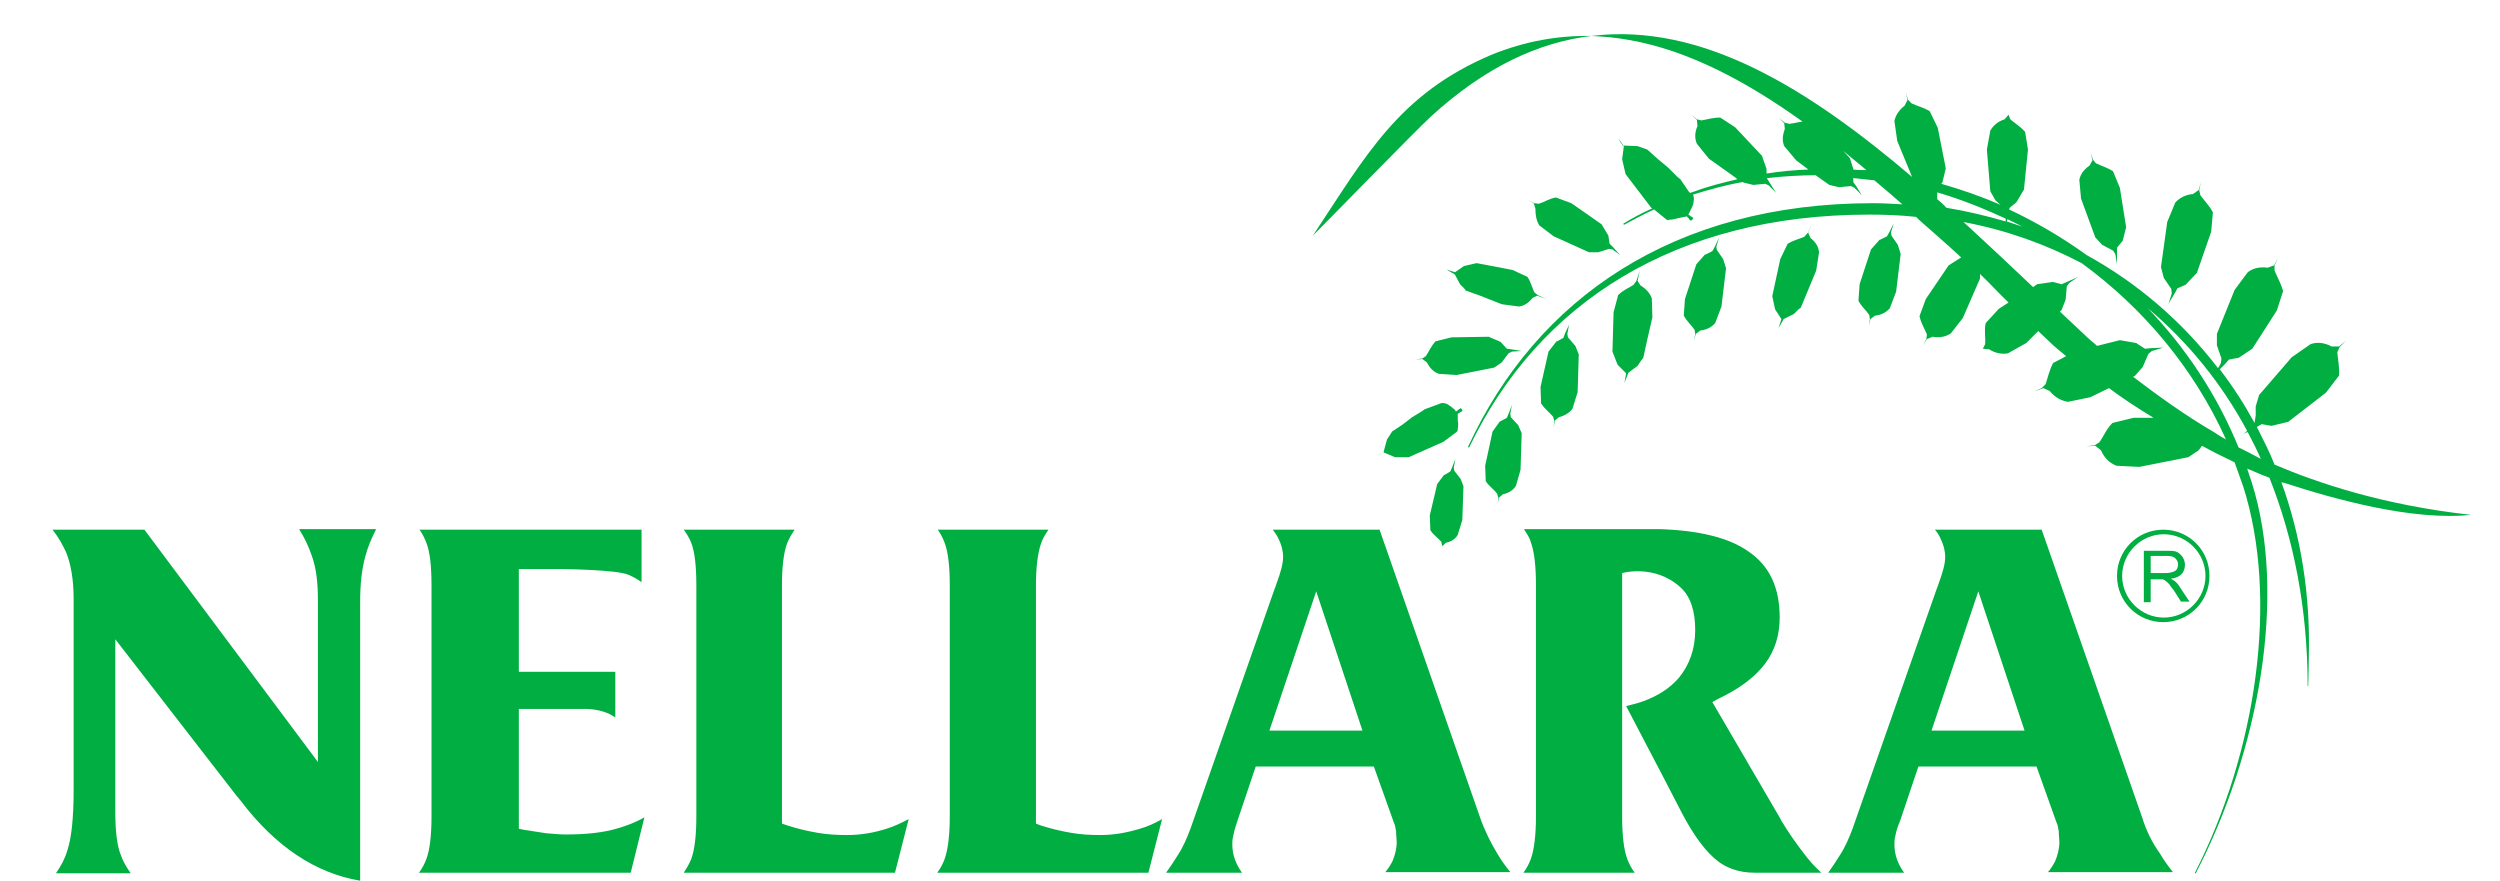 <svg xmlns="http://www.w3.org/2000/svg" xmlns:xlink="http://www.w3.org/1999/xlink" id="Layer_1" x="0px" y="0px" viewBox="0 0 438 154.3" style="enable-background:new 0 0 438 154.3;" xml:space="preserve"><style type="text/css">	.st0{fill:#00AE42;}</style><g>	<g>		<path class="st0" d="M312.1,143.8c-0.1-0.1-0.1-0.3-0.2-0.4L300,123l1.1-0.6c3.8-1.8,6.5-3.9,8.2-6.2c1.7-2.3,2.5-5,2.5-8   c0-5.3-1.8-9.1-5.5-11.6c-3.4-2.4-8.7-3.7-15.7-3.9c-0.3,0-0.6,0-1,0c-0.3,0-0.6,0-0.9,0H267c0.5,0.8,1,1.5,1.2,2.3   c0.6,1.6,0.9,4.1,0.9,7.5V143c0,3.3-0.3,5.8-0.9,7.5c-0.3,0.8-0.7,1.6-1.3,2.4h19.5c-0.6-0.8-1-1.6-1.3-2.4   c-0.6-1.6-0.9-4.1-0.9-7.5v-42.6c0,0,5.6-1.6,10.1,2.4c2,1.7,2.7,4.5,2.7,7.6c0,3.3-1,6.1-2.9,8.4c-0.8,0.9-1.7,1.7-2.8,2.4   c-1.6,1-3.4,1.8-5.6,2.3l-0.8,0.2l6.8,13l3,5.8c2.1,4,4.2,6.8,6.3,8.4c1.3,1,3.4,2,6.4,2h1.3h2.1h8.3c-1.1-1-2.1-2.1-3-3.3   C314.7,147.8,313.3,145.8,312.1,143.8z"></path>		<path class="st0" d="M148.4,146.3c-1.8,0-3.5-0.1-5.2-0.4c-1.7-0.3-3.5-0.7-5.3-1.3l-0.9-0.3v-41.7c0-3.3,0.3-5.8,0.9-7.4   c0.3-0.8,0.8-1.6,1.3-2.4h-19.4c0.5,0.7,1,1.5,1.3,2.3c0.6,1.5,0.9,4,0.9,7.5V143c0,3.4-0.3,5.9-0.9,7.5c-0.3,0.8-0.8,1.6-1.3,2.4   h37l2.4-9.4c-1.3,0.7-2.6,1.3-3.9,1.7C153.1,145.9,150.8,146.3,148.4,146.3z"></path>		<path class="st0" d="M99.1,146.2c-1,0-2-0.1-3.2-0.2l-0.1,0c-1.2-0.2-2.5-0.4-3.9-0.6l-1-0.2v-21h11.5c1.6,0,3.1,0.3,4.4,0.9   c0.4,0.2,0.7,0.4,1,0.6v-8H90.9v-18h7.6c0.1,0,9.6,0.1,11.6,1c0.7,0.3,1.5,0.7,2.3,1.3v-9.2H73.5c0.5,0.7,0.9,1.5,1.2,2.3   c0.6,1.5,0.9,3.9,0.9,7.5V143c0,3.4-0.3,5.9-0.9,7.5c-0.3,0.8-0.7,1.6-1.3,2.4h37.1l2.4-9.7c-1.4,0.8-2.9,1.4-4.6,1.9   C105.7,145.9,102.6,146.2,99.1,146.2z"></path>		<path class="st0" d="M54.6,97.3c0.8,2.1,1.1,4.8,1.1,7.9v28.3L25.3,92.8H9.2c1.1,1.4,1.8,2.7,2.4,4c0.8,2,1.3,4.7,1.3,8.1v33.6   c0,4.9-0.4,8.4-1.1,10.5c-0.4,1.4-1.1,2.7-2,4h13.1c-0.7-1-1.3-2-1.7-3.1c-0.7-1.7-1-4.3-1-7.7v-30.2l21.3,27.5   c0,0,0.1,0.1,0.2,0.2c0.1,0.1,0.2,0.3,0.3,0.4l0.1,0.1c6.1,8.1,13.2,12.8,21,14.1v-48.9c0-3.2,0.3-5.7,0.9-7.9   c0.4-1.6,1.1-3.2,1.9-4.8H52.4C53.4,94.3,54.1,95.8,54.6,97.3z"></path>		<path class="st0" d="M192.8,146.3c-1.8,0-3.5-0.1-5.2-0.4c-1.7-0.3-3.5-0.7-5.3-1.3l-0.8-0.3v-41.7c0-3.2,0.3-5.7,0.9-7.4   c0.3-0.9,0.8-1.7,1.3-2.4h-19.4c0.5,0.7,0.9,1.5,1.2,2.3c0.6,1.6,0.9,4,0.9,7.5V143c0,3.3-0.3,5.8-0.9,7.5   c-0.3,0.8-0.7,1.6-1.3,2.4h37l2.4-9.4c-1.2,0.7-2.5,1.3-3.9,1.7C197.4,145.9,195.1,146.3,192.8,146.3z"></path>		<path class="st0" d="M259.3,143.2l-17.6-50.4H223c0.4,0.6,0.8,1.1,1,1.6c0.5,1,0.8,2.1,0.8,3.2c0,1.1-0.4,2.6-1.1,4.5   c-0.1,0.4-0.3,0.8-0.4,1.1l-14.7,41.9c-0.6,1.6-1.3,3.3-2.3,4.8c-0.6,1-1.3,2-2,3h13.3c-0.3-0.4-0.6-0.9-0.8-1.3   c-0.6-1.2-0.9-2.4-0.9-3.7c0-0.4,0-0.9,0.2-1.6c0.1-0.6,0.3-1.3,0.7-2.5l3.2-9.5h20.7l3.5,9.8c0.2,0.4,0.3,0.9,0.4,1.6l0,0.3   c0,0.5,0.1,1,0.1,1.6c0,1.1-0.3,2.2-0.7,3.2c-0.3,0.6-0.7,1.3-1.3,2h21.9c-0.8-1-1.6-2.1-2.3-3.3   C261.2,147.7,260.1,145.5,259.3,143.2z M222.4,128l8.2-24.4l8.1,24.4H222.4z"></path>		<path class="st0" d="M375.3,143.2l-17.6-50.4H339c0.5,0.6,0.8,1.1,1,1.6c0.5,1,0.8,2.1,0.8,3.2c0,1.1-0.4,2.6-1.1,4.5   c-0.1,0.4-0.3,0.8-0.4,1.1l-14.7,41.9c-0.6,1.6-1.3,3.3-2.3,4.8c-0.6,1-1.3,2-2,3h13.3c-0.3-0.4-0.6-0.9-0.8-1.3   c-0.6-1.2-0.9-2.4-0.9-3.7c0-0.4,0-0.9,0.2-1.6c0.1-0.6,0.3-1.3,0.8-2.5l3.2-9.5h20.7l3.5,9.8c0.2,0.4,0.3,0.9,0.4,1.6l0,0.3   c0,0.5,0.1,1,0.1,1.6c0,1.1-0.3,2.2-0.7,3.2c-0.3,0.6-0.7,1.3-1.3,2h21.9c-0.8-1-1.6-2.1-2.3-3.3   C377.1,147.7,376,145.5,375.3,143.2z M338.4,128l8.2-24.4l8.1,24.4H338.4z"></path>		<path class="st0" d="M316.1,41.5c-1,0.4-1.9,0.6-2.9,1.2l-1.3,2.7l-1.4,6.5l0.5,2.3l1.1,1.7l-0.5,1.6l0.9-1.6l1.8-0.9l0.8-0.8   l0.4-0.3l1-2.4l1.7-4.1l0.5-3.2c-0.1-1-0.6-1.8-1.5-2.5l-0.4-0.9l0.7-1.7l-0.7,1.6l0,0L316.1,41.5z M316.2,41.5l-0.3,0.1   L316.2,41.5L316.2,41.5z"></path>		<path class="st0" d="M286.7,49.2l-0.5,0.7c-0.9,0.6-1.8,0.9-2.7,1.8l-0.8,3l-0.2,6.9l0.9,2.3l1.5,1.5l-0.3,1.7l0.7-1.8l1.6-1.2   l0.6-0.9l0.4-0.5l0.7-3.2l0.9-3.9l-0.1-3.3c-0.3-0.9-1-1.7-2-2.3l-0.5-0.8l0.4-1.8L286.7,49.2z"></path>		<path class="st0" d="M265,47.3l-6.3-1.2l-2.2,0.5l-1.6,1.1l-1.5-0.5l1.5,0.9l0.9,1.7l0.7,0.7l0.3,0.4l2.5,0.9l3.8,1.5l3,0.4   c0.9-0.1,1.7-0.6,2.4-1.5l0.8-0.4l1.6,0.6l-1.5-0.7l-0.6-0.5c-0.4-0.9-0.6-1.8-1.2-2.7L265,47.3z M268.9,51.4L268.9,51.4l-0.1-0.2   L268.9,51.4z"></path>		<path class="st0" d="M331,40.7l-0.4,0.7l-1.2,0.6l0,0l-0.1,0l-1.5,1.7l-2,6.1l-0.2,2.9c0.6,1.1,1.3,1.6,1.9,2.5l0.1,0.7l-0.2,1.2   l0.3-1.2l0.8-0.6c1.1-0.1,2-0.6,2.6-1.3l1.1-2.9l0.8-6.6l-0.5-1.6l-1.1-1.6l-0.1-0.6l0.5-1.6L331,40.7z"></path>		<path class="st0" d="M300.4,43.3l-0.4,0.7l-1.2,0.6l0,0l-0.1,0l-1.5,1.7l-2,6.1l-0.2,2.9c0.6,1.1,1.3,1.6,1.9,2.5l0.1,0.7   l-0.2,1.2l0.3-1.2l0.8-0.6c1.1-0.1,2-0.6,2.6-1.3l1.1-2.9l0.8-6.7l-0.5-1.6l-1.1-1.6l-0.1-0.6l0.5-1.6L300.4,43.3z"></path>		<path class="st0" d="M274.2,58.4l-0.3,0.8l-1.1,0.6l0,0l-0.1,0l-1.4,1.8l-1.4,6.2l0.1,2.9c0.7,1,1.4,1.5,2.1,2.3l0.2,0.7l-0.1,1.2   l0.2-1.2l0.7-0.6c1.1-0.3,1.9-0.8,2.4-1.5l0.9-2.9l0.2-6.6l-0.6-1.5l-1.3-1.5l-0.1-0.6l0.3-1.6L274.2,58.4z"></path>		<polygon class="st0" points="264.8,71.3 264.8,71.3 264.8,71.3   "></polygon>		<path class="st0" d="M264.7,73.1l-0.1-0.6l0.3-1.6l-0.1,0.3v0l-0.5,1.3l-0.3,0.7l-1.1,0.6l0,0l-0.1,0l-1.3,1.8l-1.3,6l0.1,2.7   c0.6,0.9,1.4,1.4,2,2.2l0.2,0.7l-0.1,1.1l0.2-1.1l0.7-0.6c1-0.2,1.8-0.7,2.3-1.5l0.8-2.8l0.2-6.4l-0.6-1.4L264.7,73.1z"></path>		<path class="st0" d="M252.7,95.7l0.6-0.6c1-0.2,1.7-0.7,2.1-1.4l0.8-2.6l0.2-5.9l-0.5-1.3l-1.1-1.4l-0.1-0.6l0.3-1.5l-0.6,1.5   l-0.3,0.7l-1,0.6l0,0l-0.1,0l-1.2,1.6l-1.3,5.5l0.1,2.6c0.6,0.9,1.3,1.3,1.9,2L252.7,95.7l-0.2,1L252.7,95.7z"></path>		<path class="st0" d="M249.8,62.4l-0.6,0.4l-1.2,0.2l1.2-0.1l0.8,0.6c0.5,1,1.2,1.7,2.1,2l3.1,0.2l6.6-1.3l1.3-0.9l1.2-1.6l0.6-0.3   l1.7-0.1l-1.8-0.3l-0.8-0.1L263,60h0l-0.1-0.1l-2.1-0.9l-6.5,0.1l-2.8,0.7C250.7,60.7,250.4,61.5,249.8,62.4z"></path>		<path class="st0" d="M269.7,39.5l2.5,1.9l6.2,2.8l1.6,0l1.9-0.6l0.6,0.1l1.4,1l-0.3-0.3l-1-1.1l-0.6-0.6l-0.2-1.3l0,0l0-0.1   l-1.2-2l-5.3-3.7l-2.7-1c-1.2,0.2-2,0.8-3,1.1l-0.8-0.1l-1.1-0.6l1,0.6l0.3,0.9C269,37.8,269.2,38.7,269.7,39.5z"></path>		<path class="st0" d="M367.1,41.6l1.2,1.3l1.9,1l0.4,0.6l0.3,1.8l0-0.4l0,0l0-1.6l0-0.9l0.9-1.1l0,0l0.1-0.1l0.6-2.4l-1.1-6.9   l-1.2-2.9c-1.1-0.7-2-0.9-3-1.4l-0.5-0.6l-0.4-1.2l0.3,1.3l-0.5,0.9c-1,0.7-1.6,1.5-1.8,2.5l0.3,3.3L367.1,41.6z"></path>		<path class="st0" d="M380.4,50.6l0.1,0.8l-0.6,1.9l0.2-0.4l0,0l0,0l0.9-1.5l0.5-0.9l1.4-0.6l0,0l0.1-0.1l1.9-2l2.5-7.2l0.3-3.4   c-0.7-1.3-1.5-2-2.2-3l-0.2-0.9l0.3-1.4l-0.4,1.4l-1,0.7c-1.3,0.1-2.4,0.7-3.1,1.5l-1.4,3.4l-1.1,7.9l0.5,1.9L380.4,50.6z"></path>		<polygon class="st0" points="241.1,79.8 241.5,79.7 241.6,79.7   "></polygon>		<path class="st0" d="M242.5,79.3l1.9,0.8l2.4,0l6.1-2.7l2.4-1.8c0,0,0-0.1,0-0.1l0.1-0.1l0-0.3c0.1-0.5,0.1-1,0-1.4l0-0.9   c0,0,0-0.1,0-0.1l0,0v-0.2l0.3-0.2l0.4-0.2c0,0,0,0,0-0.1l0.1,0l0-0.1c0-0.2-0.2-0.3-0.3-0.4l-0.8,0.6l-0.1-0.1l-0.1-0.2   c-0.5-0.4-0.8-0.7-1.2-0.9l-0.1-0.1h0c-0.3-0.1-0.6-0.2-1-0.2l-3,1.1l-0.4,0.3l-1.8,1.1l-1.7,1.3l-1.8,1.2l-0.9,1.4l-0.6,2.2   L242.5,79.3l-0.9,0.3l-0.1,0l-0.3,0.1L242.5,79.3z"></path>		<path class="st0" d="M261.3,9.6c-16.3,6.9-22,17.7-31.3,31.7c3.3-3.3,17.9-18.3,20.6-20.8c9.6-8.8,19-13.1,28.2-14.2   C273,6.2,267.2,7.2,261.3,9.6z"></path>		<path class="st0" d="M432.9,90.2L432.9,90.2c-15.4-1.7-26.9-5.6-34.4-8.8c-0.9-2.3-2-4.4-3.1-6.6l0.7-0.4l0.1-0.1l1.7,0.3l0,0   l0.1,0l2.9-0.7l6.6-5.1l2.3-3c0.1-1.6-0.2-2.7-0.3-4.1l0.4-0.9l1.1-1.1l-1.2,1l-1.3,0c-1.3-0.7-2.6-0.8-3.7-0.4l-3.3,2.3l-5.7,6.6   l-0.6,2l0,1.6l-0.2,1.3c-1.8-3.3-3.8-6.4-6.1-9.4l0.4-0.4l0.5-0.5l0.7-0.8l1.6-0.3l0,0l0.1,0l2.4-1.6l4.3-6.7l1.1-3.4   c-0.4-1.4-1-2.4-1.5-3.6l0-0.9l0.6-1.3l-0.7,1.3l-1.1,0.4c-1.4-0.2-2.6,0.1-3.5,0.8l-2.3,3.1l-3.1,7.7l0,2l0.8,2.3l-0.1,0.8   l-0.2,0.4l-0.3,0.5c-6.3-8.2-14.1-14.9-23-19.8c-4.3-3.1-8.9-5.8-13.6-8l0.1-0.3l1.1-0.9l0,0l0.1-0.1l1.3-2.2l0.7-7l-0.5-3.1   c-0.9-1-1.8-1.5-2.6-2.2l-0.3-0.8l0-1.3l0,1.3l-0.7,0.8c-1.2,0.4-2,1.1-2.5,2l-0.6,3.3l0.6,7.3l0.9,1.6l0.9,0.8   c-3.4-1.5-6.9-2.7-10.4-3.7l0.1-0.1v0l0.1-0.1l0.6-2.5l-1.4-7.1l-1.4-2.9c-1.1-0.7-2.2-0.9-3.2-1.4l-0.6-0.6l-0.4-1.3l0.3,1.3   l-0.5,1c-1,0.8-1.6,1.7-1.8,2.7l0.5,3.5L335,31c-18.1-15.4-36.8-27.1-56.2-24.7c2.2,0.1,4.4,0.3,6.6,0.7   c10.3,1.8,20.5,7.2,30.4,14.3c-0.8,0.1-1.5,0.3-2.3,0.4l-0.8-0.2l-1-0.8l0.9,0.9l0.1,1c-0.4,1.1-0.5,2.1-0.1,3l2.1,2.5l1.6,1.2   l0.4,0.3l0.1,0.1c-2.4,0.1-4.8,0.3-7.3,0.7l0-0.1l0-0.5l0-0.1l0,0v-0.1l-0.8-2.3l-4.7-5l-2.6-1.7c-1.3,0-2.2,0.3-3.3,0.5l-0.8-0.2   l-1-0.8l1,0.9l0.1,1.1c-0.5,1.1-0.5,2.2-0.1,3.1l2.1,2.6l4.5,3.2l0.5,0.4c-2.5,0.6-5,1.2-7.4,2.1c-0.3,0.1-0.6,0.2-0.9,0.3   l-0.2-0.2l-1.5-2.2l-0.5-0.4l-1.6-1.6l-1.8-1.5l-1.9-1.7l-1.7-0.6l-2.5-0.1l0,0.1l-0.5-0.7l-0.4-0.6l0.4,0.5l-0.3-0.5l0.9,1.3   l-0.3,2.3l0.6,2.6l4.5,5.9l0.2,0.1c-1.8,0.8-3.5,1.7-5.1,2.7c0,0,0.1,0.1,0.1,0.2c1.7-0.9,3.5-1.9,5.3-2.7l2.2,1.8   c0,0,0.1,0,0.1,0l0.1,0.1l0.3-0.1c0.6,0,1.1-0.2,1.6-0.3l1-0.2c0,0,0,0,0.1,0l0,0l0.3-0.1l0.3,0.3l0.3,0.4c0,0,0,0,0.1,0l0.1,0.1   l0-0.1c0.2,0,0.3-0.3,0.4-0.4l-0.9-0.6l0.1-0.2l0.1-0.2c0.3-0.6,0.6-1.1,0.7-1.6l0-0.1l0-0.1c0.1-0.4,0.1-0.7,0-1.1l-0.1-0.2   c2.9-0.9,5.8-1.7,8.7-2.2l0.2,0.1l1.7,0.4l2.1-0.2l0.6,0.3l1.3,1.3l-0.2-0.3l-0.9-1.4l-0.5-0.8l0-0.1c2.8-0.3,5.7-0.5,8.5-0.5   l2.4,1.7l1.7,0.4l2.1-0.2l0.6,0.3l1.3,1.3l-1-1.6l-0.5-0.7l0-0.7c1.2,0.1,2.5,0.3,3.7,0.4c1.9,1.6,3.9,3.3,4.9,4.2   c-1.7-0.1-3.5-0.2-5.2-0.2c-34.7,0-58.9,16.6-70.9,42.7c0.1,0.2,0,0,0.2,0.1c12.1-25.3,36.1-40.8,70.1-40.8c2.8,0,5.5,0.1,8.2,0.4   l0.5,0.5c2.8,2.5,4.6,4,7.4,6.6h0l-2.2,1.4l-4,5.9l-1.1,3c0.3,1.3,0.9,2.2,1.3,3.2l-0.1,0.8l-0.6,1.2l0.7-1.2l1-0.4   c1.3,0.2,2.3,0,3.2-0.6l2.1-2.7l3-6.9v-0.8c1.4,1.3,3.6,3.7,5,5l-1.7,1.1l-2.3,2.5c-0.3,1.4,0,2.5-0.1,3.7l-0.4,0.8l-1.1,0.9   l1.1-0.9l1.1,0.1c1.1,0.7,2.3,0.9,3.3,0.7l3.2-1.8l2.1-2.1c0.6,0.6,1.3,1.2,1.9,1.8c0.9,0.9,1.9,1.7,3,2.6l-2.3,1.2   c-0.7,1.4-0.9,2.5-1.3,3.7l-0.7,0.7l-1.4,0.6L358,68l1.1,0.5c0.9,1.1,2,1.7,3.2,1.9l3.9-0.8l3.3-1.6c2.4,1.8,5,3.5,7.8,5.2h-3.5   l-3.7,0.9c-1.1,1.1-1.5,2.3-2.3,3.4L367,78l-1.5,0.2l1.6-0.1l1,0.8c0.6,1.4,1.5,2.2,2.7,2.7l4,0.2l8.6-1.7l1.8-1.2l0.6-0.8   c1.8,1,3.2,1.7,5.5,2.8l0.2,0.1c0.5,1.4,1,2.8,1.5,4.2c6.3,19.7,2.3,46.7-8.5,67.8l0.2,0c11-21.2,16.1-48.6,9.8-68.5   c-0.3-0.8-0.5-1.6-0.8-2.4l0.5,0.2c1.3,0.6,2.3,1,3.4,1.4c4.3,10.8,6.7,23.1,6.7,36.5c0,0,0.1,0,0.1,0c0,0,0.1-3.2,0.1-4.9   c0.3-11.2-1.4-21.5-4.8-30.8l0.5,0.1C408.8,87.4,422.7,91.3,432.9,90.2z M354.3,39.7c-0.9-0.3-1.8-0.6-2.7-0.9l0.1-0.4   C352.5,38.8,353.4,39.2,354.3,39.7z M324.7,29.7L324.7,29.7l0-0.1l-0.6-1.9l-1.2-1.3c0,0,1.9,1.6,4.1,3.4   C326.2,29.8,325.4,29.8,324.7,29.7z M339.4,34.9l0-0.4l0-0.8c4.1,1.2,8.1,2.8,12,4.6l0,0.5c-3.4-1-6.8-1.8-10.4-2.4   C340.5,35.8,340,35.4,339.4,34.9z M388.2,75.9c-5.5-3.2-10-6.5-14.5-9.9l0.3-0.1l1.4-1.6l1-2.3l0.6-0.5l2-0.6l0,0l-2.2,0.1l-1,0.1   l-1.4-0.9h0l-0.1-0.1l-2.9-0.5l-4,1c-0.5-0.5-1.1-0.9-1.6-1.4c-1.6-1.5-3.3-3.1-4.9-4.6l0.3-0.3l0.7-1.8l0.2-2.3l0.4-0.6l1.6-1.1   l-0.4,0.2l-1.6,0.7l-0.9,0.4l-1.5-0.4h0l-0.1,0l-2.7,0.4l-0.7,0.5c-3.7-3.5-7.4-7-11.1-10.4l-1.1-1c7.5,1.4,14.4,3.9,20.7,7.2   c10.7,7.8,19.6,18.3,25.3,30.9C388.7,76.3,388.2,75.9,388.2,75.9z M392.2,78.4c-3.8-9.3-9.3-17.5-15.9-24.4   c7,5.9,12.9,13.1,17.4,21.5l-0.6,0.5l0.4-0.2l0.3-0.1c0.8,1.5,1.6,3.1,2.3,4.7C394.6,79.6,393.3,78.9,392.2,78.4z"></path>		<path class="st0" d="M387.1,100.9c0-4.5-3.6-8.1-8.1-8.1s-8.1,3.6-8.1,8.1c0,4.5,3.6,8.1,8.1,8.1   C383.5,109,387.1,105.4,387.1,100.9z M371.8,100.9c0-4,3.3-7.3,7.3-7.3s7.3,3.3,7.3,7.3c0,4-3.3,7.3-7.3,7.3   S371.8,104.9,371.8,100.9z"></path>		<path class="st0" d="M380,102.3c0.2,0.3,0.5,0.7,0.9,1.2l1.2,1.9h1.5l-1.6-2.4c-0.3-0.5-0.6-0.9-1-1.2c-0.2-0.1-0.4-0.3-0.7-0.4   c0.9-0.1,1.5-0.4,1.9-0.8c0.4-0.4,0.6-1,0.6-1.6c0-0.5-0.1-0.9-0.4-1.4c-0.3-0.4-0.6-0.7-1-0.9c-0.4-0.2-1-0.2-1.8-0.2h-4v9h1.2   v-4h1.4c0.3,0,0.5,0,0.7,0c0.2,0.1,0.4,0.1,0.5,0.3C379.5,101.8,379.7,102,380,102.3z M376.8,100.4v-3h2.8c0.7,0,1.2,0.1,1.5,0.4   c0.3,0.3,0.5,0.6,0.5,1.1c0,0.3-0.1,0.6-0.2,0.8s-0.4,0.4-0.7,0.5c-0.3,0.1-0.7,0.2-1.3,0.2H376.8z"></path>	</g></g></svg>